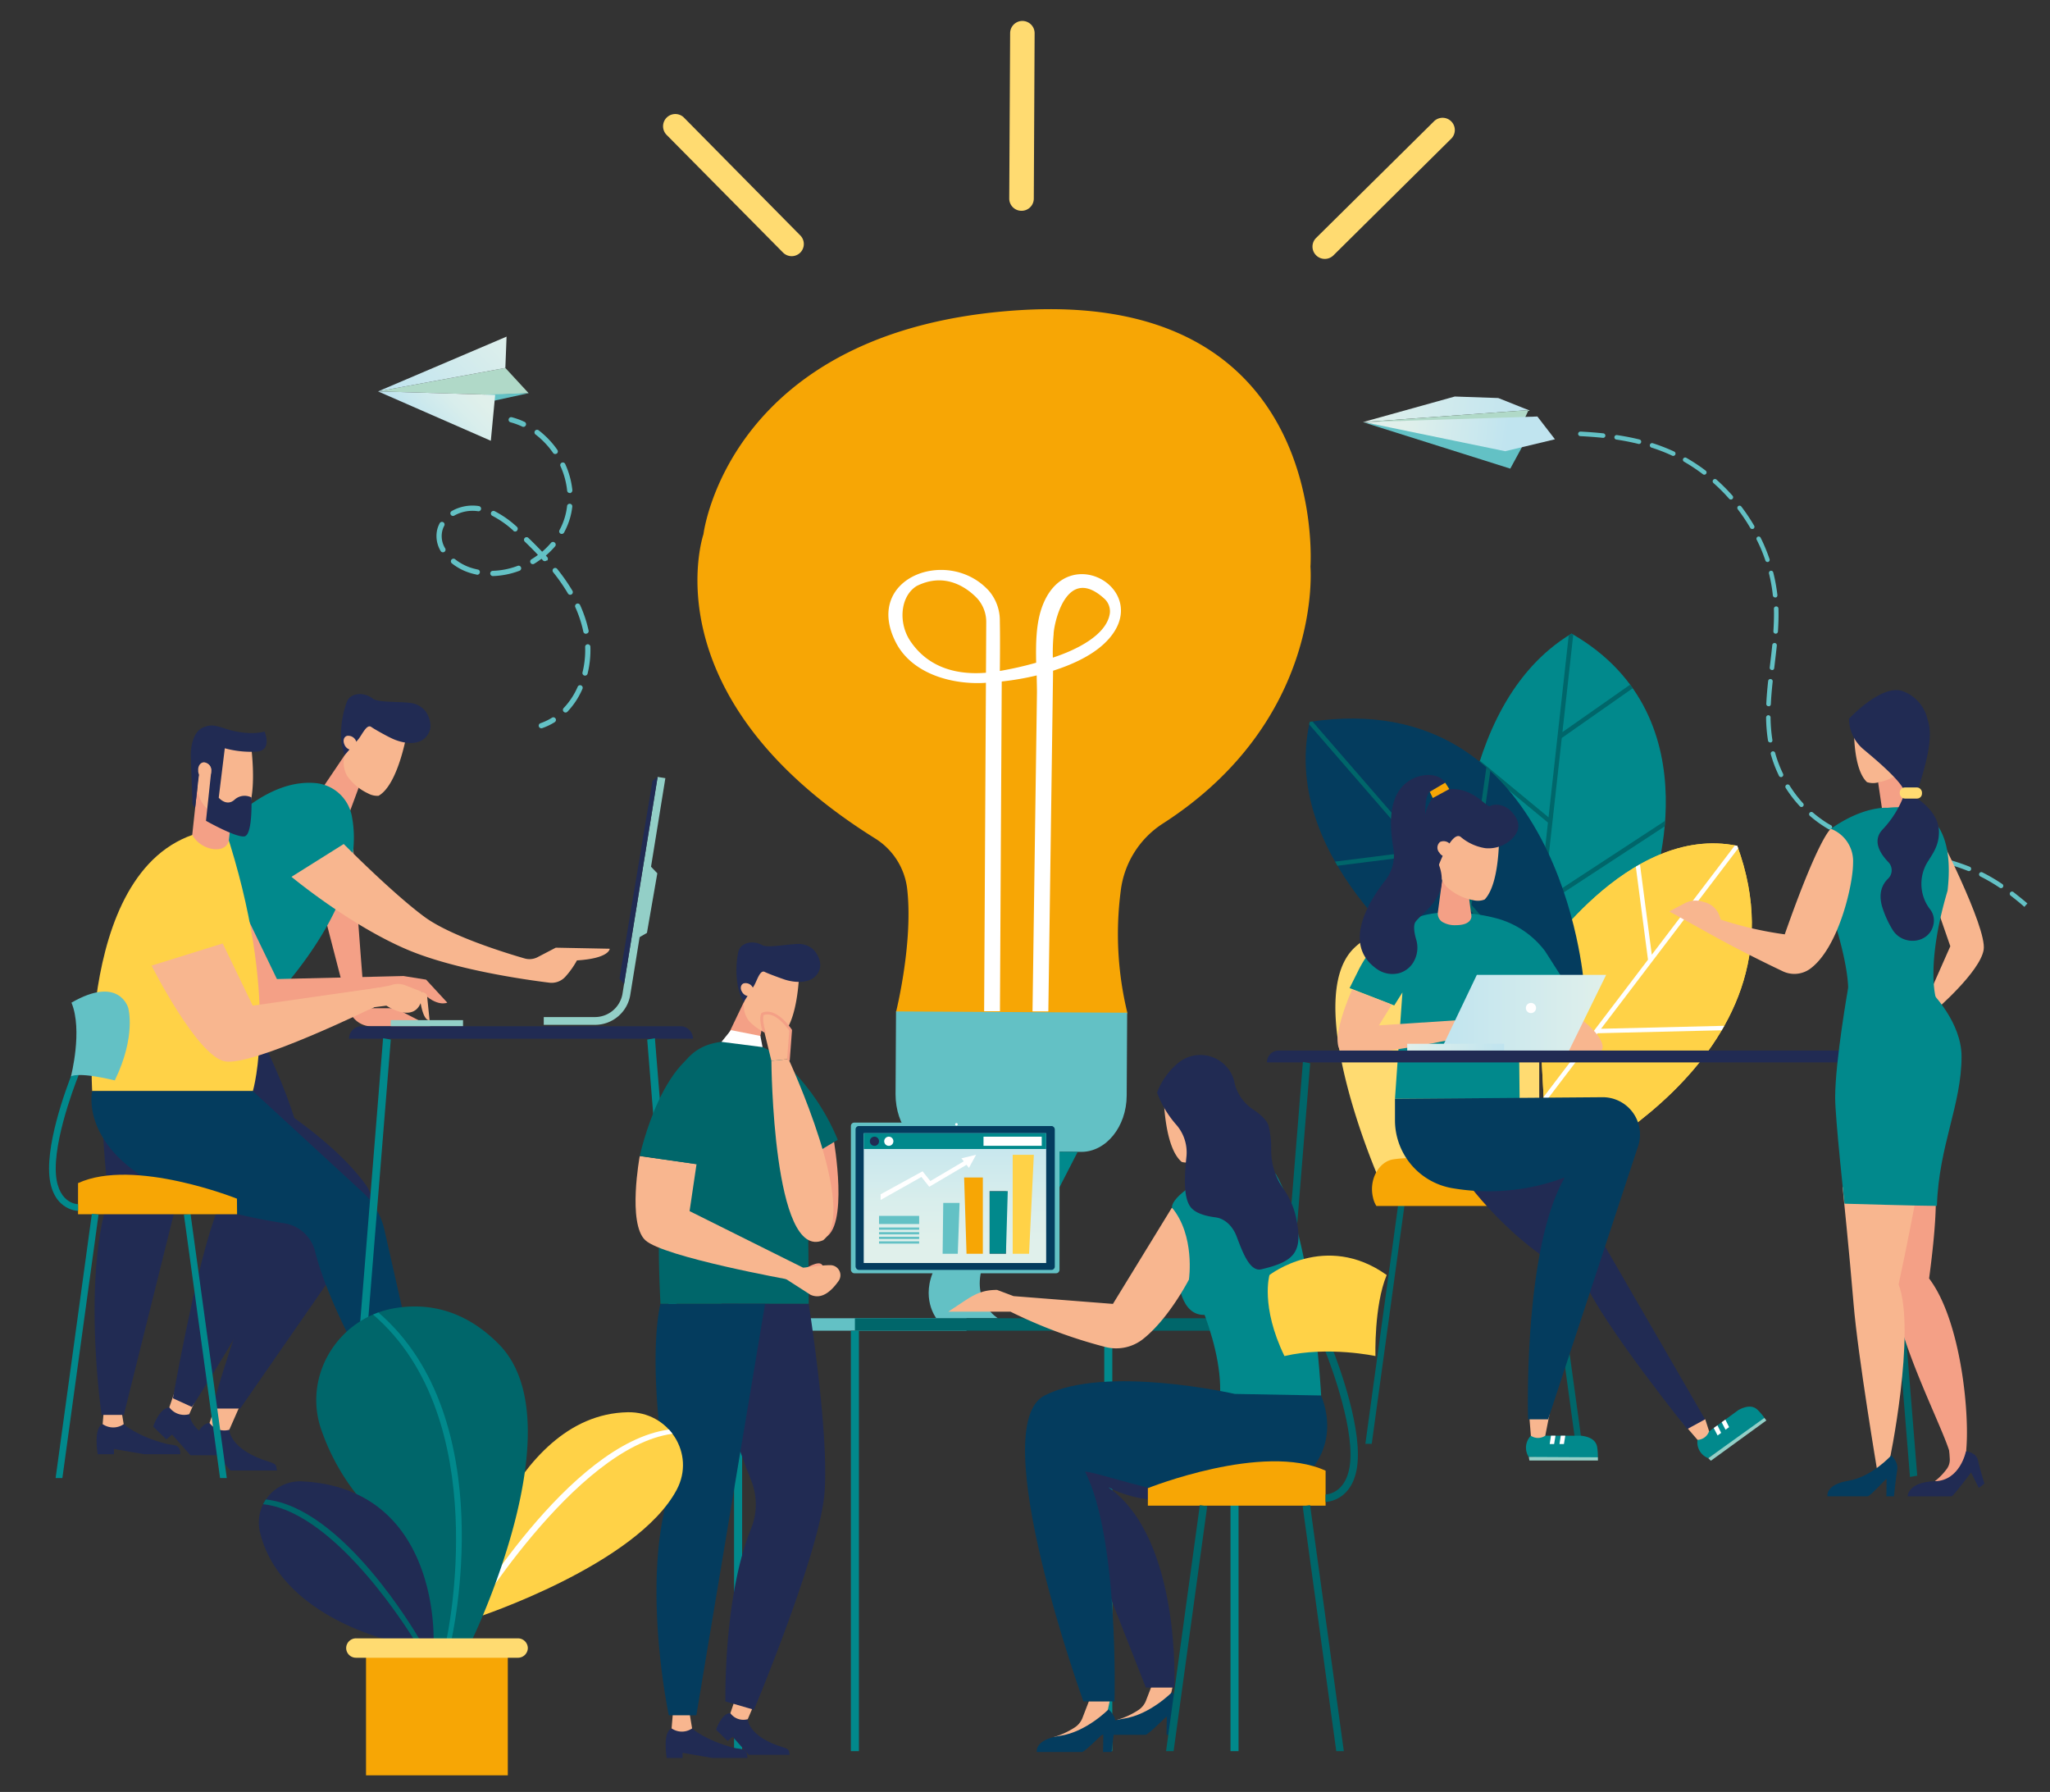 <svg id="Ñëîé_1" data-name="Ñëîé 1" xmlns="http://www.w3.org/2000/svg" xmlns:xlink="http://www.w3.org/1999/xlink" viewBox="0 0 527.47 461"><rect x="0" y="0" width="527.47" height="461" fill="#333333" stroke="none"/><defs><clipPath id="clip-path"><path d="M375.52,233.24S373.23,181.7,404.36,163c37.88,21.72,20.08,67.64,20.08,67.64l-31.21,32.58Z" style="fill:#01898c"/></clipPath><clipPath id="clip-path-2"><path d="M395.34,248S418.69,211.77,447,217.6c20.36,55.43-48.72,85.24-48.72,85.24Z" style="fill:#ffd247"/></clipPath><clipPath id="clip-path-3"><path d="M371.36,252.07S328.78,222.69,337,185.7c64.49-9.69,70.5,67,70.5,67Z" style="fill:#043c5e"/></clipPath><linearGradient id="Áåçûìÿííûé_ãðàäèåíò_10" x1="441.63" y1="260.84" x2="484.48" y2="260.84" gradientTransform="matrix(-1, 0, 0, 1, 854.89, 0)" gradientUnits="userSpaceOnUse"><stop offset="0" stop-color="#e0f0eb"/><stop offset="1" stop-color="#c0e4ef"/></linearGradient><linearGradient id="Áåçûìÿííûé_ãðàäèåíò_10-2" x1="362.08" y1="269.7" x2="387.01" y2="269.7" gradientTransform="matrix(1, 0, 0, 1, 0, 0)" xlink:href="#Áåçûìÿííûé_ãðàäèåíò_10"/><linearGradient id="Áåçûìÿííûé_ãðàäèåíò_10-3" x1="424.2" y1="98.3" x2="466.05" y2="98.3" gradientTransform="matrix(0.99, 0.13, -0.13, 0.99, -55.83, -51.02)" xlink:href="#Áåçûìÿííûé_ãðàäèåíò_10"/><linearGradient id="Áåçûìÿííûé_ãðàäèåíò_2" x1="424.47" y1="101.23" x2="473.78" y2="101.23" gradientTransform="matrix(0.99, 0.13, -0.13, 0.99, -55.83, -51.02)" gradientUnits="userSpaceOnUse"><stop offset="0.22" stop-color="#e0f0eb"/><stop offset="0.76" stop-color="#c0e4ef"/></linearGradient><linearGradient id="Áåçûìÿííûé_ãðàäèåíò_10-4" x1="-195.9" y1="571.88" x2="-162.04" y2="571.88" gradientTransform="matrix(-0.73, 0.68, 0.68, 0.73, -403.85, -202.84)" xlink:href="#Áåçûìÿííûé_ãðàäèåíò_10"/><linearGradient id="Áåçûìÿííûé_ãðàäèåíò_14" x1="-183.57" y1="577.49" x2="-162.04" y2="577.49" gradientTransform="matrix(-0.73, 0.68, 0.68, 0.73, -403.85, -202.84)" gradientUnits="userSpaceOnUse"><stop offset="0.24" stop-color="#e0f0eb"/><stop offset="0.5" stop-color="#d9eeec"/><stop offset="0.88" stop-color="#c7e7ee"/><stop offset="1" stop-color="#c0e4ef"/></linearGradient><linearGradient id="Áåçûìÿííûé_ãðàäèåíò_3" x1="525.36" y1="289.85" x2="525.36" y2="328.84" gradientTransform="matrix(1, 0, 0, -1, -279.65, 616.46)" gradientUnits="userSpaceOnUse"><stop offset="0" stop-color="#c0e4ef"/><stop offset="0.12" stop-color="#c7e7ee"/><stop offset="0.5" stop-color="#d9eeec"/><stop offset="0.76" stop-color="#e0f0eb"/></linearGradient></defs><path d="M375.52,233.24S373.23,181.7,404.36,163c37.88,21.72,20.08,67.64,20.08,67.64l-31.21,32.58Z" style="fill:#01898c"/><g style="clip-path:url(#clip-path)"><polygon points="429.02 210.78 397.21 231.59 401.85 189.85 420.08 177.07 419.43 176.14 402.02 188.34 404.89 162.49 403.7 162.9 398.44 210.26 380.29 195.26 380.25 196.71 398.29 211.61 392.44 264.3 393.56 264.43 397.05 233.06 428.7 212.35 429.02 210.78" style="fill:#00666a"/></g><path d="M395.34,248S418.69,211.77,447,217.6c20.36,55.43-48.72,85.24-48.72,85.24Z" style="fill:#ffd247"/><path d="M395.34,248S418.69,211.77,447,217.6c20.36,55.43-48.72,85.24-48.72,85.24Z" style="fill:#ffd247"/><g style="clip-path:url(#clip-path-2)"><polygon points="444.37 263.88 411.95 264.66 447.47 217.94 446.57 217.25 425.01 245.61 421.89 221.74 420.87 222.72 424.03 246.89 394.78 285.35 395.69 286.04 411.07 265.81 443.36 265.04 444.37 263.88" style="fill:#fff"/></g><path d="M371.36,252.07S328.78,222.69,337,185.7c64.49-9.69,70.5,67,70.5,67Z" style="fill:#043c5e"/><g style="clip-path:url(#clip-path-3)"><polygon points="384.06 194.1 383 193.47 377.64 231.65 337.45 185.32 336.6 186.07 365.1 218.93 342.76 221.75 343.89 222.75 366 219.96 366 219.96 389.13 246.64 390.54 246.53 378.62 232.79 384.06 194.1" style="fill:#00666a"/></g><polygon points="405.41 371.44 396.64 307.51 398.25 307.29 407.05 371.44 405.41 371.44" style="fill:#00666a"/><polygon points="352.95 371.44 361.73 307.51 360.12 307.29 351.31 371.44 352.95 371.44" style="fill:#00666a"/><path d="M354.59,302.74s-19.92-45.68-6.13-58.89c8.19-7.85,23.43-6.71,34.46-4.49a16.32,16.32,0,0,1,13.13,16v46.82Z" style="fill:#ffdb71"/><path d="M397.56,244.7a23.17,23.17,0,0,0-12-8.31,45.46,45.46,0,0,0-12.65-1.65l-1.24,0c-9.85.3-17.88,6.22-22.23,15.07l-2.19,4.38,11.49,4.47,2.11-3.35-1.92,27.36H391l-.33-31.49,11.15.19Z" style="fill:#01898c"/><path d="M378,231.09l.6,4.56s.26,2.36-4,2.36a6.26,6.26,0,0,1-3.53-.86,2.56,2.56,0,0,1-1.1-2.48l1.31-9.8Z" style="fill:#f4a086"/><path d="M347.91,254.54s-5.51,12.21-3.15,15.55,33.82-3.74,33.82-3.74v-4.13l-23.78,1.57,3.31-5.35Z" style="fill:#f8b68f"/><path d="M404.7,260.65s7.67,5,7.67,8.75-14,.91-14,.91Z" style="fill:#f8b68f"/><polygon points="379.99 250.8 413.26 250.8 403.42 270.88 370.4 270.88 379.99 250.8" style="fill:url(#Áåçûìÿííûé_ãðàäèåíò_10)"/><path d="M379,231.56a4.87,4.87,0,0,0,3-.15c4.53-4.72,3.68-20.17,3.68-20.17l-12.83-.34-2.42,9.73a8.41,8.41,0,0,0,1.69,7.41h0A13.49,13.49,0,0,0,379,231.56Z" style="fill:#f8b68f"/><path d="M389,208.88c-1.67-1.88-4.32-2.25-5.57-1.52-.93.54-4.15-4.77-10.53-4.37-4.38.27-10.24,7.07-3.05,20.55.48-1.51,3.74-9.8,5.95-8.27a12.88,12.88,0,0,0,6.36,2.93,8.67,8.67,0,0,0,7.43-3C390.85,213.55,391.44,211.65,389,208.88Z" style="fill:#212b53"/><path d="M370.53,216.6a2.22,2.22,0,0,1,2.81.87,1.91,1.91,0,0,1-.17,2.76,2.21,2.21,0,0,1-2.81-.87A1.91,1.91,0,0,1,370.53,216.6Z" style="fill:#f8b68f"/><path d="M371.85,201.36s-1.45-2.82-6.42-1.74c-9,2.44-7.84,13.17-6.91,18.66a10.49,10.49,0,0,1-2.09,8.21c-4.43,5.64-11,16.51-2.26,22.72a6.92,6.92,0,0,0,5.73,1.17,6.25,6.25,0,0,0,3.86-3,7.28,7.28,0,0,0,.63-5.67c-.42-1.44-.81-3.42-.25-4.43,1-1.71,6.44-5,6.8-10.21s-2.92-7.15-3.72-12.6c-1.41-9.58.67-10.79.67-10.79Z" style="fill:#212b53"/><polygon points="368.66 205.3 372.91 202.99 371.85 201.36 367.89 203.69 368.66 205.3" style="fill:#f7a605"/><path d="M354.15,310.25H398c0-2.93-1.59-5.48-3.86-6.17-8-2.43-24.16-7.49-35.56-5.84-3.79.54-6.41,5.22-5.31,9.8A6.63,6.63,0,0,0,354.15,310.25Z" style="fill:#f7a605"/><path d="M436.78,370.42l10.55-7.69c1.54-.82,3.49-1.43,4.94,0a16.27,16.27,0,0,1,1.71,2c0,.86-14.44,10.36-14.44,10.36l-.11,0A4.37,4.37,0,0,1,436.78,370.42Z" style="fill:#01898c"/><polygon points="453.98 364.77 439.54 375.13 440.21 375.79 454.49 365.42 453.98 364.77" style="fill:#93cfc7"/><polygon points="440.94 367.36 441.9 366.68 442.86 368.62 441.94 369.29 440.94 367.36" style="fill:#fff"/><polygon points="442.98 365.88 443.94 365.2 444.9 367.14 443.98 367.81 442.98 365.88" style="fill:#fff"/><path d="M432.55,365.51l4.23,4.91h0a3.28,3.28,0,0,0,2.89-2l.09-.21-1-3.1Z" style="fill:#f8b68f"/><path d="M376.25,302.5s12.56,18.38,31.24,26.78c4.88,11.41,26.64,38.36,26.64,38.36l4.59-2.5-39.5-68.28Z" style="fill:#212b53"/><path d="M393.9,369.36l13.05,0c1.74.24,3.67.9,4,2.91a15.14,15.14,0,0,1,.19,2.65c-.46.73-17.77-.09-17.77-.09l-.08-.09A4.39,4.39,0,0,1,393.9,369.36Z" style="fill:#01898c"/><polygon points="411.14 374.9 393.37 374.81 393.52 375.73 411.16 375.73 411.14 374.9" style="fill:#93cfc7"/><polygon points="399.07 369.34 400.24 369.35 399.88 371.49 398.74 371.49 399.07 369.34" style="fill:#fff"/><polygon points="401.59 369.34 402.76 369.35 402.4 371.49 401.26 371.49 401.59 369.34" style="fill:#fff"/><path d="M393.37,362.91l.53,6.45h0a3.28,3.28,0,0,0,3.5.11l.2-.11,1.14-5.8Z" style="fill:#f8b68f"/><path d="M358.93,282.69v5.46a17.74,17.74,0,0,0,14.58,17.49,55.46,55.46,0,0,0,29.12-2.74c-10.8,18.63-9.45,62.24-9.45,62.24h5.15l23-69.82a9.59,9.59,0,0,0-9-13.05Z" style="fill:#043c5e"/><rect x="362.08" y="268.52" width="24.93" height="2.36" style="fill:url(#Áåçûìÿííûé_ãðàäèåíò_10-2)"/><path d="M395.23,259.33a1.31,1.31,0,1,1-1.31-1.32A1.31,1.31,0,0,1,395.23,259.33Z" style="fill:#fff"/><path d="M326,273.31H493a3,3,0,0,0-3.05-3.05H329a3,3,0,0,0-3,3.05Z" style="fill:#212b53"/><polygon points="491.44 379.96 493.31 379.63 484.72 273.2 482.85 273.53 491.44 379.96" style="fill:#00666a"/><polygon points="328.52 379.96 326.65 379.63 335.24 273.2 337.11 273.53 328.52 379.96" style="fill:#00666a"/><path d="M103.09,260.09a6.46,6.46,0,0,0-3-.72h-6.2s-2.74-33.19-3.43-49.49c-4.08.15-5.32,15-7.53,11.74-.26-.39-2.53,1.23-2.79.84L89.59,259a6.23,6.23,0,0,0,6.12,5.06h15.08Z" style="fill:#f4a086"/><polygon points="92.77 201.33 89.64 209.79 80.84 205.9 88.69 194.26 92.77 201.33" style="fill:#f4a086"/><path d="M94.7,204.11a4.85,4.85,0,0,0,2.7.61c5-2.79,7.22-15.74,7.22-15.74L101,184.76l-7.67.78L89.22,193a6.88,6.88,0,0,0,.06,6.53h0A13.4,13.4,0,0,0,94.7,204.11Z" style="fill:#f8b68f"/><path d="M92.1,190.31c1-1.12,2.22-4.15,3.42-3.3.87.62,4,2.35,5.15,2.88,2.6,1.28,7.75,2.54,9.69-1.42,1-2-.11-4.64-1.08-5.74a5.85,5.85,0,0,0-3.74-1.9c-3.36-.41-8.25-.06-9.62-1.11-2.3-1.76-5.58-1.52-6.61.67a24.24,24.24,0,0,0-1.55,9.19,13.68,13.68,0,0,0,.93,4.68h0Z" style="fill:#212b53"/><path d="M89.32,189.3a2.18,2.18,0,0,1,2.32,1.4c.45,1,.14,2-.7,2.24a2.2,2.2,0,0,1-2.32-1.41C88.17,190.52,88.48,189.52,89.32,189.3Z" style="fill:#f8b68f"/><path d="M48.73,363.81s0,5.23,10.52,8.37c2.16.64,1.46,1.28,1.86,2.19H49l-4.73-5.32-1.47,1.26L39.41,367s1.59-4.85,4.19-4.9Z" style="fill:#212b53"/><path d="M50.69,359.28l-2,4.53h0a4.73,4.73,0,0,1-4.91-1.49l-.22-.26,1.59-4.65Z" style="fill:#f8b68f"/><path d="M81.53,201.49c-23.42-2.58-44.91,41.22-44.91,41.22l28.3,19.86s30.55-28,25.59-52.69A10.48,10.48,0,0,0,81.53,201.49Z" style="fill:#01898c"/><path d="M31.83,366.38s3.37,3.12,11.05,5.08c1.69.43,3.51-.14,3.51,2.65H37.07l-7.75-1.35v1.35H25.13s-1.17-6.85,1.28-7.73Z" style="fill:#212b53"/><path d="M31,361.46l.83,4.92h0a4.74,4.74,0,0,1-5.13.17l-.29-.17.42-4.92Z" style="fill:#f8b68f"/><path d="M64.92,262.57s15.51,28.17,13.47,43.07-29,56.32-29,56.32l-4.9-2.24S50,328.36,55,313.89c1.19-3.41,1.89-7,.31-10.23-7.05-14.51-15.9-38.43-15.9-38.43l14.3-10.52Z" style="fill:#212b53"/><path d="M88.44,217.13s12.67,12.79,20.83,18.78c6.66,4.88,20.76,9.23,25.72,10.66a4.54,4.54,0,0,0,3.37-.35L143,243.8l13.88.27s0,2.48-8.43,3a22,22,0,0,1-3,4.22,4.77,4.77,0,0,1-4.13,1.51c-6.25-.77-24.3-3.34-36.41-8.45C90.06,238.08,75,225.57,75,225.57Z" style="fill:#f8b68f"/><path d="M58.25,257.9,31.86,364H26.14s-4.44-30.49.62-51.62a29.56,29.56,0,0,0,.6-9.61c-2.84-30.81-1-49.66,9.26-60.06Z" style="fill:#212b53"/><polygon points="350.65 108.6 374.32 102.01 385.51 102.4 393.3 105.5 350.65 108.6" style="fill:url(#Áåçûìÿííûé_ãðàäèåíò_10-3)"/><polyline points="350.65 108.6 392.23 107.81 393.3 105.5" style="fill:#b0d9c8"/><polygon points="391.76 114.8 391.69 114.87 388.6 120.56 350.75 108.62 391.76 114.8" style="fill:#63c1c5"/><polygon points="400.09 113.01 395.57 107.15 350.93 108.59 387.29 116.08 400.09 113.01" style="fill:url(#Áåçûìÿííûé_ãðàäèåíò_2)"/><path d="M469.83,211.55a31.64,31.64,0,0,1-3.38-2.53.58.58,0,0,0-.82.06.58.58,0,0,0,.06.82,30.57,30.57,0,0,0,3.51,2.63c.44.29.89.56,1.34.82a.59.59,0,0,0,.53,0,.57.57,0,0,0,.27-.24.59.59,0,0,0-.21-.8C470.69,212.09,470.26,211.82,469.83,211.55Z" style="fill:#63c1c5"/><path d="M412.54,111.48c-1.83-.19-3.75-.34-5.86-.45a.6.6,0,0,0-.62.56.58.58,0,0,0,.56.61c2.09.11,4,.25,5.8.44a.57.57,0,0,0,.64-.52A.58.58,0,0,0,412.54,111.48Z" style="fill:#63c1c5"/><path d="M421.94,114.17a.59.59,0,0,0-.1-1.11c-1.82-.45-3.77-.83-5.79-1.13a.58.58,0,1,0-.17,1.15c2,.3,3.9.68,5.69,1.12A.59.59,0,0,0,421.94,114.17Z" style="fill:#63c1c5"/><path d="M460.47,202.08a.58.58,0,1,0-1,.63,32.45,32.45,0,0,0,3.63,4.71.57.57,0,0,0,.66.14.42.42,0,0,0,.16-.11.57.57,0,0,0,0-.82A32.35,32.35,0,0,1,460.47,202.08Z" style="fill:#63c1c5"/><path d="M458.52,199.86a.6.6,0,0,0,.27-.79c-.23-.47-.44-.94-.65-1.42a31.2,31.2,0,0,1-1.38-3.94.58.58,0,0,0-.71-.41.6.6,0,0,0-.42.72,32,32,0,0,0,1.43,4.09c.22.5.44,1,.68,1.48a.59.59,0,0,0,.76.28Z" style="fill:#63c1c5"/><path d="M455.56,191l.14,0a.57.57,0,0,0,.34-.63,40.9,40.9,0,0,1-.47-5.74A.57.57,0,0,0,455,184a.59.59,0,0,0-.58.59,40.36,40.36,0,0,0,.49,5.91A.58.58,0,0,0,455.56,191Z" style="fill:#63c1c5"/><path d="M452,138.85q.5,1,1,2.1c.45,1.06.87,2.15,1.24,3.24a.59.59,0,0,0,.74.37l0,0a.59.59,0,0,0,.33-.73c-.38-1.11-.81-2.23-1.28-3.32-.31-.73-.64-1.44-1-2.15a.57.57,0,0,0-.79-.27A.57.57,0,0,0,452,138.85Z" style="fill:#63c1c5"/><path d="M455.16,147.51a41.2,41.2,0,0,1,1,5.67.6.6,0,0,0,.65.52l.17,0a.6.6,0,0,0,.35-.61,43.85,43.85,0,0,0-1.07-5.83.59.59,0,0,0-.71-.42A.59.59,0,0,0,455.16,147.51Z" style="fill:#63c1c5"/><path d="M447.12,131a46.73,46.73,0,0,1,3.22,4.8.57.57,0,0,0,.73.24l.07,0a.59.59,0,0,0,.21-.8,47.44,47.44,0,0,0-3.3-4.92.58.58,0,0,0-.82-.11A.6.6,0,0,0,447.12,131Z" style="fill:#63c1c5"/><path d="M438.16,122a.6.6,0,0,0,.59.07.58.58,0,0,0,.12-1,45.39,45.39,0,0,0-4.94-3.27.58.58,0,1,0-.58,1A45.53,45.53,0,0,1,438.16,122Z" style="fill:#63c1c5"/><path d="M455.86,172.36a.59.59,0,0,0,.3,0,.58.58,0,0,0,.35-.47l.09-.74c.2-1.69.41-3.39.58-5.09a.58.58,0,0,0-.52-.64.59.59,0,0,0-.65.52c-.17,1.7-.37,3.38-.57,5.07l-.09.74A.58.58,0,0,0,455.86,172.36Z" style="fill:#63c1c5"/><path d="M444.92,128.32a.61.61,0,0,0,.67.15l.16-.1a.6.6,0,0,0,.05-.83,50.09,50.09,0,0,0-4.18-4.19.59.59,0,0,0-.78.88A46.32,46.32,0,0,1,444.92,128.32Z" style="fill:#63c1c5"/><path d="M517.34,230.41c1.15.88,2.32,1.83,3.55,2.9l.22-.28c.18-.21.37-.41.55-.61-1.25-1.08-2.44-2-3.61-2.94a.59.59,0,0,0-.82.11A.6.6,0,0,0,517.34,230.41Z" style="fill:#63c1c5"/><path d="M455.59,174.69a.57.57,0,0,0-.64.51c-.25,2.29-.4,4.15-.48,5.87a.57.57,0,0,0,.56.61.51.51,0,0,0,.25,0,.59.59,0,0,0,.36-.51c.08-1.7.23-3.54.47-5.8A.58.58,0,0,0,455.59,174.69Z" style="fill:#63c1c5"/><path d="M510.06,224.42a.59.59,0,0,0-.78.26.59.59,0,0,0,.26.79,45.62,45.62,0,0,1,5,2.92.59.59,0,0,0,.56.05.51.51,0,0,0,.25-.21.58.58,0,0,0-.16-.81A47.11,47.11,0,0,0,510.06,224.42Z" style="fill:#63c1c5"/><path d="M474.2,213.91a.6.6,0,0,0-.78.29.59.59,0,0,0,.3.78,48.17,48.17,0,0,0,5.53,2.09.64.64,0,0,0,.41,0,.57.57,0,0,0,.32-.36.59.59,0,0,0-.38-.74A46.61,46.61,0,0,1,474.2,213.91Z" style="fill:#63c1c5"/><path d="M457,156a.6.6,0,0,0-.57.61c.06,1.78,0,3.67-.13,5.79a.59.59,0,0,0,.55.62.52.52,0,0,0,.27-.05.57.57,0,0,0,.35-.49c.14-2.16.19-4.09.13-5.91A.58.58,0,0,0,457,156Z" style="fill:#63c1c5"/><path d="M501.21,221.09a.59.59,0,0,0-.72.41.58.58,0,0,0,.4.72,53.37,53.37,0,0,1,5.49,1.84.58.58,0,0,0,.45,0,.57.57,0,0,0,.31-.32.58.58,0,0,0-.32-.76A55.73,55.73,0,0,0,501.21,221.09Z" style="fill:#63c1c5"/><path d="M427.21,114.69c-.64-.24-1.3-.46-1.95-.67a.58.58,0,0,0-.73.38.59.59,0,0,0,.38.74c.63.2,1.27.42,1.9.65,1.17.43,2.34.91,3.47,1.45a.62.62,0,0,0,.48,0,.65.65,0,0,0,.3-.29.59.59,0,0,0-.28-.78C429.61,115.63,428.41,115.13,427.21,114.69Z" style="fill:#63c1c5"/><path d="M483,216.91a.58.58,0,1,0-.3,1.13c2.05.53,4.14,1,5.73,1.33a.6.6,0,0,0,.35,0,.57.57,0,0,0,.34-.41.59.59,0,0,0-.45-.7C487.05,217.89,485,217.43,483,216.91Z" style="fill:#63c1c5"/><path d="M492.06,218.94a.59.59,0,0,0-.24,1.15c1.74.36,3.75.79,5.7,1.25a.58.58,0,0,0,.7-.43.59.59,0,0,0-.43-.71C495.83,219.74,493.8,219.31,492.06,218.94Z" style="fill:#63c1c5"/><polygon points="130.03 94.66 136.02 101.15 127.41 101.59 97.27 100.69 130.03 94.66" style="fill:#b0d9c8"/><polygon points="136.02 101.15 122.03 104.18 124.92 101.51 136.02 101.15" style="fill:#63c1c5"/><polygon points="130.03 94.66 130.34 86.6 97.27 100.69 130.03 94.66" style="fill:url(#Áåçûìÿííûé_ãðàäèåíò_10-4)"/><polygon points="97.27 100.69 127.41 101.59 126.29 113.39 97.27 100.69" style="fill:url(#Áåçûìÿííûé_ãðàäèåíò_14)"/><path d="M135.14,109.63a.8.8,0,0,0,.15-.21.66.66,0,0,0-.32-.89,18.86,18.86,0,0,0-3.27-1.19.67.67,0,0,0-.34,1.3,18.15,18.15,0,0,1,3,1.1A.67.67,0,0,0,135.14,109.63Z" style="fill:#63c1c5"/><path d="M145.06,183.12a.68.68,0,0,1,0-1,18.55,18.55,0,0,0,3.58-5.45.68.68,0,0,1,.89-.34.66.66,0,0,1,.34.88A20,20,0,0,1,146,183.1l0,0A.67.67,0,0,1,145.06,183.12Zm5.31-9.33a.67.67,0,0,1-.49-.81,23.7,23.7,0,0,0,.68-6.55.67.67,0,0,1,.65-.69.68.68,0,0,1,.7.65,25.54,25.54,0,0,1-.72,6.91.7.7,0,0,1-.2.33A.66.66,0,0,1,150.37,173.79Zm.52-10.76a.68.68,0,0,1-.8-.52l-.06-.3a31.17,31.17,0,0,0-2-6,.67.67,0,0,1,1.23-.55,32.69,32.69,0,0,1,2.12,6.25l.07.31a.68.68,0,0,1-.2.63A.76.76,0,0,1,150.89,163Zm-3.83-10.11a.67.67,0,0,1-.92-.23,48.91,48.91,0,0,0-3.82-5.5.68.68,0,0,1,.11-.94.67.67,0,0,1,.94.11A50.26,50.26,0,0,1,147.3,152a.68.68,0,0,1-.13.84Zm-6.4-8.75a.68.68,0,0,1-.95,0l-.38-.42a22.47,22.47,0,0,1-1.89,1.29.67.67,0,0,1-.92-.23.66.66,0,0,1,.22-.92,19.53,19.53,0,0,0,1.67-1.13c-1-1.1-2.15-2.22-3.39-3.43a.66.66,0,0,1,0-.94.67.67,0,0,1,.95,0c1.29,1.24,2.45,2.41,3.52,3.55a21,21,0,0,0,2.26-2.26.67.67,0,0,1,1-.08.68.68,0,0,1,.08.95,23.25,23.25,0,0,1-2.38,2.38l.33.36a.66.66,0,0,1,0,.94Zm3.57-6.88a.67.67,0,0,1-.27-.91,17.07,17.07,0,0,0,1.49-3.74,16.8,16.8,0,0,0,.46-2.45.67.67,0,0,1,.75-.59.67.67,0,0,1,.59.74,18,18,0,0,1-.5,2.65,18.54,18.54,0,0,1-1.61,4,.7.7,0,0,1-.13.17A.68.68,0,0,1,144.23,137.29Zm-10.56,9.54a21.3,21.3,0,0,1-6.84,1.37.68.68,0,0,1-.69-.66.67.67,0,0,1,.65-.69,19.76,19.76,0,0,0,6.41-1.28.67.67,0,0,1,.69,1.12A.69.69,0,0,1,133.67,146.83Zm13-20a.67.67,0,0,1-.74-.6,20.45,20.45,0,0,0-1.72-6.31.67.67,0,0,1,.34-.89.67.67,0,0,1,.88.34,21.64,21.64,0,0,1,1.84,6.72.67.67,0,0,1-.22.56A.65.65,0,0,1,146.67,126.87Zm-24,21a16.79,16.79,0,0,1-1.76-.45,14.18,14.18,0,0,1-4.64-2.45.67.67,0,0,1,.83-1.06,13.18,13.18,0,0,0,4.2,2.23c.53.16,1.08.3,1.64.42a.66.66,0,0,1,.52.79.72.72,0,0,1-.2.36A.66.66,0,0,1,122.63,147.84Zm9.43-11.31a25.3,25.3,0,0,0-5.38-3.8.67.67,0,1,1,.59-1.2,26.12,26.12,0,0,1,5.68,4,.67.67,0,0,1,.06.95s0,0,0,.05A.67.67,0,0,1,132.06,136.53Zm11.14-19.84a.66.66,0,0,1-.93-.16,20.27,20.27,0,0,0-1.88-2.34,20.73,20.73,0,0,0-2.64-2.41.67.67,0,1,1,.81-1.07,22,22,0,0,1,2.82,2.57,21.61,21.61,0,0,1,2,2.48.68.68,0,0,1-.09.88ZM114.3,142a.68.68,0,0,1-.92-.25,7.48,7.48,0,0,1-.93-5.31,7.08,7.08,0,0,1,.68-1.83.67.67,0,1,1,1.18.64,5.53,5.53,0,0,0-.54,1.47,6,6,0,0,0,.78,4.36.67.67,0,0,1-.13.83ZM123,131.52a9.54,9.54,0,0,0-6.11,1.12.67.67,0,0,1-.92-.25.66.66,0,0,1,.25-.91,10.81,10.81,0,0,1,7-1.29.68.68,0,0,1,.56.77.71.71,0,0,1-.21.39A.7.7,0,0,1,123,131.52Z" style="fill:#63c1c5"/><path d="M142.78,185.74a.67.67,0,0,0-.81-1.07,14.53,14.53,0,0,1-2.9,1.38.67.67,0,0,0-.42.85.68.68,0,0,0,.86.42,16,16,0,0,0,3.16-1.5Z" style="fill:#63c1c5"/><path d="M290.1,260.67l-59.55-.32s4.53-18.11,2.83-32a17.73,17.73,0,0,0-8.32-12.72C166.7,179.12,181,137.44,181,137.44s6.35-52.93,81.37-57.65c80-5,74.81,66,74.81,66S340.63,185.36,299,212a24,24,0,0,0-10.64,17.25A85.68,85.68,0,0,0,290.1,260.67Z" style="fill:#f7a605"/><path d="M230.55,260.2l-.12,21.34c0,8,5.14,14.56,11.53,14.59l36.26.2c6.38,0,11.64-6.48,11.68-14.47l.12-21.33Z" style="fill:#63c1c5"/><polygon points="245.71 296.15 249.75 305.92 272.3 306.04 277.29 296.32 245.71 296.15" style="fill:#01898c"/><path d="M251.24,175.73c.77,0,1.61,0,2.44-.08l-.46,84.5,4.07,0,.46-84.83a71.25,71.25,0,0,0,9-1.56c0,1.59.08,3.15.06,4.61l-.39,27.95-.75,53.87,4.07,0q.62-43.81,1.22-87.64c5.15-1.64,9.93-3.93,13.18-7C298,152.45,274.34,138,268,156.49c-1.42,4.15-1.5,9.15-1.39,14a89.45,89.45,0,0,1-9.35,2.12s.11-7.81,0-12.81a11.74,11.74,0,0,0-2.78-7.77c-10.47-11.61-32.78-3.36-23.82,13.54C234.59,172.84,243.51,175.67,251.24,175.73ZM271.1,163.2c-.05-2,3-18.3,13-9.23a4.4,4.4,0,0,1,1.47,3.78c-.79,5.72-8.92,9.56-14.67,11.43A49.52,49.52,0,0,1,271.1,163.2Zm-35.23-12.45c6.77-3.38,12.21-.16,15.27,2.88a9,9,0,0,1,2.62,6.44l-.07,13c-7.58.62-14.9-1.34-19.48-8.18C231.1,160.24,231.61,153.38,235.87,150.75Z" style="fill:#fff"/><path d="M338.63,65.67a3.14,3.14,0,0,1,0-4.45l30.23-29.9a3.15,3.15,0,1,1,4.43,4.47L343.09,65.7A3.16,3.16,0,0,1,338.63,65.67Z" style="fill:#ffdb71"/><path d="M205.9,65a3.14,3.14,0,0,0,0-4.45L176,30.27a3.15,3.15,0,1,0-4.48,4.43l29.91,30.23A3.14,3.14,0,0,0,205.9,65Z" style="fill:#ffdb71"/><path d="M262.81,54.23a3.15,3.15,0,0,1-3.13-3.17l.23-42.52a3.15,3.15,0,0,1,6.3,0L266,51.1A3.15,3.15,0,0,1,262.81,54.23Z" style="fill:#ffdb71"/><path d="M45.22,241.55s11.72,23.3,18.88,24.64,39.71-10.45,39.71-10.45v-4.65l-32.56.78-7.72-16Z" style="fill:#f4a086"/><path d="M57.91,213.17c-38.57,2-34.19,67.53-34.19,67.53H65.06S72.27,256.74,57.91,213.17Z" style="fill:#ffd247"/><path d="M59,367.82s0,5.19,10.46,8.31c2.14.64,1.44,1.27,1.84,2.17h-12L54.63,373l-1.46,1.25-3.39-3.33s1.58-4.82,4.17-4.86Z" style="fill:#212b53"/><path d="M61.8,361.46,59,367.82h0a4.74,4.74,0,0,1-4.88-1.48l-.21-.26,1.57-4.62Z" style="fill:#f8b68f"/><path d="M50.77,202.65,49.46,214.8a7.46,7.46,0,0,0,5.43,3.64c3.71.4,4-2.28,4-2.28l.85-7.91-5.33-2Z" style="fill:#f4a086"/><path d="M60,210.65a4.64,4.64,0,0,0,2.83-.42c3.86-4.89,1.63-19.44,1.63-19.44l-12.18.85-1.4,9.44a8,8,0,0,0,2.28,6.86h0A12.85,12.85,0,0,0,60,210.65Z" style="fill:#f8b68f"/><path d="M57.84,192.5a25.58,25.58,0,0,0,8.14.87c4.25-.29,2.08-5.17,2.08-5.17s-3.24,1.07-8.64-.33c-3.65-1-4.57-1.77-7.08-.76-3.41,1.37-3.26,7.29-3.26,7.29l.45,12.53.68.87s.94-8.12,1.21-10.62c.82-1.06,1.58-1,2.13-.63a1.88,1.88,0,0,1,.81,1.8L53,211.16s7.77,4.4,9.92,4,1.78-10,1.78-10a3.83,3.83,0,0,0-4.36.58c-2.06,1.86-4.06-.52-4.06-.52Z" style="fill:#212b53"/><path d="M52.55,196.11a2.1,2.1,0,0,1,1.75,2.18,1.81,1.81,0,0,1-1.59,2.09A2.11,2.11,0,0,1,51,198.2C50.91,197,51.62,196.09,52.55,196.11Z" style="fill:#f8b68f"/><path d="M65.06,280.7s19.23,10.79,28.88,23.84a9.58,9.58,0,0,1,.2,11.17c-13.93,20.08-32.35,46.66-32.35,46.66H54.56s9.55-34.62,21.09-55C76.76,299.79,65.06,280.7,65.06,280.7Z" style="fill:#212b53"/><path d="M103.81,251.09l5.82.93,5.46,5.92s-2.66,1.29-6.65-2.84c-7.89-.56-5.75-2-5.75-2Z" style="fill:#f4a086"/><path d="M39,248.41s11.72,23.31,18.88,24.64,38.43-14,38.43-14l1.28-5-32.56,4.66-7.72-16Z" style="fill:#f8b68f"/><path d="M110.12,370.63s3.35,3.1,11,5.05c1.68.42,3.49-.15,3.49,2.62h-9.26l-7.7-1.33v1.33h-4.16s-1.16-6.8,1.27-7.67Z" style="fill:#212b53"/><path d="M109.31,365.74l.81,4.89h0a4.7,4.7,0,0,1-5.09.17l-.29-.17-1.21-4.89Z" style="fill:#f8b68f"/><path d="M109.93,256.61a1.21,1.21,0,0,0-.77-1.23l-4.88-1.9a5.21,5.21,0,0,0-3.75,0l-4.82.95-.51.86-.34,4.44,1.48-.62,3.09-.39s6.65,4.49,8.8-.65c.89,5,2.3,4.36,2.3,4.36Z" style="fill:#f8b68f"/><path d="M23.72,280.7s-6,25.31,49.46,34a9.71,9.71,0,0,1,7.9,7.26c4.76,18.79,22.28,45.72,22.28,45.72h7.17L98.9,316.35a18.71,18.71,0,0,0-5.54-9.58L65.06,280.7Z" style="fill:#043c5e"/><polygon points="58.35 380.24 49.02 312.25 47.32 312.49 56.62 380.24 58.35 380.24" style="fill:#01898c"/><path d="M61,312.37H20.08v-8c14.34-6.6,40.89,4,40.89,4Z" style="fill:#f7a605"/><path d="M20.08,311.51v-1.72c-.23,0-5.74-.18-5.74-9.18,0-9.76,6.09-24.54,6.16-24.69l-1.59-.66c-.26.62-6.29,15.25-6.29,25.35C12.62,311.39,20,311.51,20.08,311.51Z" style="fill:#01898c"/><path d="M29.54,277.94c-10-2.35-11.29-1-11.29-1s3.09-11.88.14-19c12.32-7.11,14.6,1.35,14.6,1.35S35.11,266.48,29.54,277.94Z" style="fill:#63c1c5"/><polygon points="16.05 380.24 25.35 312.49 23.64 312.25 14.31 380.24 16.05 380.24" style="fill:#01898c"/><path d="M178.34,267.22H89.79A3.24,3.24,0,0,1,93,264h82.08a3.24,3.24,0,0,1,3.23,3.24Z" style="fill:#212b53"/><polygon points="91.45 380.24 89.47 379.89 98.57 267.1 100.55 267.44 91.45 380.24" style="fill:#01898c"/><polygon points="175.63 380.24 177.61 379.89 168.51 267.1 166.53 267.44 175.63 380.24" style="fill:#01898c"/><rect x="100.55" y="262.44" width="18.59" height="1.54" style="fill:#93cfc7"/><polygon points="166.63 222.06 169.13 224.66 166.46 240 163.92 241.46 166.63 222.06" style="fill:#93cfc7"/><path d="M153.1,263.65H139.91v-2H153.1a7.2,7.2,0,0,0,7.1-6.19l9-55.59,2,.32-9,55.57A9.19,9.19,0,0,1,153.1,263.65Z" style="fill:#93cfc7"/><polygon points="169.22 199.87 167.88 200.91 159.39 251.79 160.58 253.12 169.22 199.87" style="fill:#212b53"/><path d="M252.62,326.38c-2.41,8.87,4.14,12.75,4.14,12.75H240.91s-4.17-5.3-.35-12.95S255,317.51,252.62,326.38Z" style="fill:#63c1c5"/><rect x="316.61" y="342.32" width="2.07" height="108.18" style="fill:#01898c"/><rect x="284.13" y="342.32" width="2.07" height="108.18" style="fill:#01898c"/><rect x="188.88" y="339.13" width="59.81" height="3.2" style="fill:#63c1c5"/><rect x="219.97" y="339.13" width="94.16" height="3.2" style="fill:#00666a"/><path d="M296.52,433.22l-1.58,4.09A5.2,5.2,0,0,1,292.8,440a20.41,20.41,0,0,1-5.41,2.46c3.15,2.69,8.16-.12,11-2.11a7,7,0,0,0,2.81-4.06l.66-3.1Z" style="fill:#f8b68f"/><path d="M301.54,435.35s2.14,1.68,1.74,3.81-.94,7.14-.94,7.14h-2.19l.07-4.67c0-.3-4.7,4.67-5.5,4.67h-11.6s-.77-3.15,6-4.16S301.54,435.35,301.54,435.35Z" style="fill:#043c5e"/><path d="M307.13,360.21c-28-9.19-37.95,0-37.95,0L310.37,371S335.1,369.4,307.13,360.21Z" style="fill:#212b53"/><path d="M310.33,338.24c-6.79.65-7.19-9.59-7.19-9.59l2.79-13.19S319.64,337.34,310.33,338.24Z" style="fill:#01898c"/><path d="M310.33,385.6s-14.78,2.58-25.17-3c18.83,13.19,17,51.54,17,51.54h-7.33L270,371h15.29Z" style="fill:#212b53"/><path d="M280.19,437.63l-1.58,4.09a5.2,5.2,0,0,1-2.14,2.72,20.41,20.41,0,0,1-5.41,2.46c3.15,2.69,8.16-.12,11-2.1a7.06,7.06,0,0,0,2.81-4.07l.66-3.1Z" style="fill:#f8b68f"/><path d="M285.21,439.76s2.14,1.68,1.75,3.81-.95,7.14-.95,7.14h-2.19l.07-4.67c0-.3-4.7,4.67-5.5,4.67h-11.6s-.77-3.15,6-4.16S285.21,439.76,285.21,439.76Z" style="fill:#043c5e"/><path d="M301.54,310.67l-15.18,24.77-25.57-2-4.24-1.6c-3.75,0-5.81,1.11-8.93,3.2L244,337.44h16a126.79,126.79,0,0,0,24.44,9.09,11.15,11.15,0,0,0,9.54-1.95c6.77-5.27,12-15.53,12-15.53l4.4-10.79Z" style="fill:#f8b68f"/><path d="M317.92,298.66s-16.38,7.62-16.38,12c6,7.19,4.39,18.38,4.39,18.38s11.47,21.57,7,35.95c16.18,9.59,27-6,27-6s-2-40.35-11.69-57C323.91,298.66,317.92,298.66,317.92,298.66Z" style="fill:#01898c"/><path d="M299.38,279.93l13.38-1.43,2.94,9.1c0,.13.06.26.1.39q-.3.21-.6.45l-.09.08-.09.07a8.7,8.7,0,0,0-2.82,7.92,15,15,0,0,1-5,2.29,5.6,5.6,0,0,1-3.14.12C299.14,294.78,299.38,279.93,299.38,279.93Z" style="fill:#f8b68f"/><path d="M302.72,289.42a10.81,10.81,0,0,1,2.52,8.44c-.58,5.55-.67,10.7,1.29,12.89,1.34,1.5,4,2.15,6.24,2.43s4.36,2.08,5.43,4.95c1.52,4,3.37,9.12,6.36,8.41,8.43-2,10.85-4.33,8.91-13.36a20.08,20.08,0,0,0-3.24-7.35,17.2,17.2,0,0,1-3.16-10,23.57,23.57,0,0,0-.69-6.32c-.55-1.56-2.41-3.09-4.21-4.26a11.37,11.37,0,0,1-4.58-6.94l0-.09a9,9,0,0,0-13.88-5.2,18.12,18.12,0,0,0-6,8.07A26.54,26.54,0,0,0,302.72,289.42Z" style="fill:#212b53"/><path d="M339.89,359s6.79,14-7.59,23.57-47.54-3.59-53.13-4c8.79,17.18,7.59,59.13,7.59,59.13h-8S253.2,367,268.78,359s48.94-.4,48.94-.4Z" style="fill:#043c5e"/><path d="M295.35,387.35h45.73v-9c-16-7.38-45.73,4.49-45.73,4.49Z" style="fill:#f7a605"/><path d="M341.08,386.39v-1.93c.25,0,6.41-.2,6.41-10.26,0-10.91-6.81-27.44-6.88-27.6l1.78-.74c.28.69,7,17.05,7,28.34C349.42,386.25,341.16,386.39,341.08,386.39Z" style="fill:#00666a"/><path d="M330.49,348.86c11.23-2.63,23.42,0,23.42,0s-.41-12.92,2.89-20.85c-15.72-11.23-30.16,0-30.16,0S324.26,336,330.49,348.86Z" style="fill:#ffd247"/><polygon points="345.77 450.5 337.09 387.22 335.18 387.48 343.83 450.5 345.77 450.5" style="fill:#00666a"/><polygon points="301.97 450.5 310.62 387.48 308.72 387.22 300.03 450.5 301.97 450.5" style="fill:#00666a"/><rect x="218.93" y="342.32" width="2.07" height="108.18" style="fill:#01898c"/><rect x="188.88" y="342.32" width="2.07" height="108.18" style="fill:#01898c"/><rect x="218.93" y="288.8" width="53.67" height="38.76" rx="0.87" transform="translate(491.54 616.36) rotate(180)" style="fill:#63c1c5"/><rect x="220.14" y="289.67" width="51.26" height="37.01" rx="0.83" transform="translate(491.54 616.36) rotate(180)" style="fill:#043c5e"/><path d="M246.42,289.24a.33.33,0,1,1-.33-.32A.32.32,0,0,1,246.42,289.24Z" style="fill:#fff"/><rect x="222.23" y="291.54" width="46.94" height="33.38" transform="translate(491.41 616.46) rotate(180)" style="fill:url(#Áåçûìÿííûé_ãðàäèåíò_3)"/><rect x="222.23" y="291.54" width="46.94" height="4.06" transform="translate(491.41 587.13) rotate(180)" style="fill:#01898c"/><polygon points="246.44 322.54 242.54 322.54 242.7 309.46 246.9 309.46 246.44 322.54" style="fill:#63c1c5"/><polygon points="252.89 322.54 248.69 322.54 248.07 302.92 252.89 302.92 252.89 322.54" style="fill:#f7a605"/><rect x="254.63" y="306.42" width="4.2" height="16.12" style="fill:#eb5768"/><polygon points="258.83 322.54 254.63 322.54 254.63 306.43 259.3 306.43 258.83 322.54" style="fill:#01898c"/><polygon points="264.78 322.54 260.57 322.54 260.57 297.08 266.01 297.08 264.78 322.54" style="fill:#ffd247"/><polygon points="247.37 297.99 247.98 298.76 239.38 303.84 237.38 301.33 226.59 307.24 226.59 308.7 237.09 302.78 239.1 305.31 248.69 299.66 249.31 300.45 251.15 297.08 247.37 297.99" style="fill:#fff"/><rect x="226.18" y="315.78" width="10.32" height="0.59" style="fill:#63c1c5"/><rect x="226.18" y="316.97" width="10.32" height="0.59" style="fill:#63c1c5"/><rect x="226.18" y="318.16" width="10.32" height="0.59" style="fill:#63c1c5"/><rect x="226.18" y="319.34" width="10.32" height="0.59" style="fill:#63c1c5"/><rect x="226.18" y="312.8" width="10.32" height="2.09" style="fill:#63c1c5"/><path d="M226.18,293.59a1.18,1.18,0,1,1-1.18-1.17A1.18,1.18,0,0,1,226.18,293.59Z" style="fill:#212b53"/><path d="M229.87,293.59a1.18,1.18,0,1,1-1.17-1.17A1.17,1.17,0,0,1,229.87,293.59Z" style="fill:#fff"/><rect x="253.07" y="292.42" width="14.98" height="2.35" transform="translate(521.11 587.19) rotate(180)" style="fill:#fff"/><polygon points="196.21 263.86 194.44 272.23 185.64 269.8 191.4 257.78 196.21 263.86" style="fill:#f4a086"/><path d="M198.4,266.19a4.56,4.56,0,0,0,2.62.2c4.27-3.31,4.6-15.78,4.6-15.78l-4-3.45-7.1,1.8-2.77,7.55a6.5,6.5,0,0,0,.95,6.12h0A12.75,12.75,0,0,0,198.4,266.19Z" style="fill:#f8b68f"/><path d="M194,253.6c.74-1.18,1.52-4.2,2.76-3.57.9.46,4.13,1.64,5.23,2,2.62.84,7.63,1.3,8.9-2.69.64-2-.75-4.33-1.81-5.24a5.65,5.65,0,0,0-3.78-1.26c-3.21.09-7.75,1.1-9.18.3-2.41-1.34-5.45-.65-6.11,1.55a23,23,0,0,0-.18,8.84,12.73,12.73,0,0,0,1.53,4.26h0Z" style="fill:#212b53"/><path d="M191.29,253a2.06,2.06,0,0,1,2.37,1c.57.89.41,1.87-.33,2.2a2.08,2.08,0,0,1-2.38-1C190.39,254.35,190.54,253.37,191.29,253Z" style="fill:#f8b68f"/><path d="M189.46,267.94c-16.39-.92-17.77,13.65-19.15,29.49a298.41,298.41,0,0,0-.36,38h38.13s0-16.88-.41-33.77C207.28,285.29,206.78,268.91,189.46,267.94Z" style="fill:#00666a"/><path d="M206,327.09s3.75-2.59,5.14-2,.29,3.22.29,3.22Z" style="fill:#f4a086"/><path d="M179.22,299.49l-1.79,12.08,29.2,14.55-3.18,3.16s-32.79-5.9-37.42-10.23-1.42-21.65-1.42-21.65Z" style="fill:#f8b68f"/><path d="M211.91,318.56c6.68-2.36,2.6-25.35,2.6-25.35l-3.95,0S205.22,320.92,211.91,318.56Z" style="fill:#f4a086"/><path d="M201.66,328.67l6.88,4.42c2.77,1.27,5.22-.72,7.21-3.52a2.58,2.58,0,0,0-2.16-4.09c-2.47,0-5.47.54-7,.64Z" style="fill:#f8b68f"/><path d="M215.56,293.22l-4.67,2.8s-19.69-31.86-9.95-23.47A57.08,57.08,0,0,1,215.56,293.22Z" style="fill:#00666a"/><path d="M192.4,442.24s0,4.56,9.18,7.3c1.89.57,1.27,1.12,1.63,1.91H192.66l-4.14-4.64-1.28,1.1-3-2.93s1.39-4.23,3.66-4.27Z" style="fill:#212b53"/><path d="M194.11,438.28l-1.71,4h0a4.14,4.14,0,0,1-4.29-1.31l-.19-.22,1.38-4.06Z" style="fill:#f8b68f"/><path d="M164.61,297.4s6.25-29.09,21-28.42-6.42,30.51-6.42,30.51Z" style="fill:#00666a"/><path d="M211.82,319.05c9.26-7.48-8.93-46.59-8.93-46.59l-4.41.44S198.81,324.76,211.82,319.05Z" style="fill:#f8b68f"/><polygon points="196.21 269.38 195.65 266.51 188.08 265.01 185.64 268.03 196.21 269.38" style="fill:#fff"/><path d="M202.89,272.46l.56-7.45s-3.72-5.71-7.24-4.18c-.65,1.56.48,4.71.48,4.71l1.79,7.36Z" style="fill:#f8b68f"/><path d="M208.08,335.44s5.31,33.32,4.06,48.73S194,439.85,194,439.85l-7.35-2.14s-.56-26.94,6.66-44.62a16.43,16.43,0,0,0,0-12.14,203.67,203.67,0,0,1-8.24-25.55l.56-20Z" style="fill:#212b53"/><path d="M202.42,272.15h.13l.53-7c-.49-.72-3.66-5.1-6.59-4-.39,1.22.24,3.52.54,4.36l0,.09a3.85,3.85,0,0,0-.78-.13c-.25-.78-1-3.3-.39-4.73l.05-.13.13-.06c3.75-1.62,7.53,4.07,7.68,4.31l.07.1-.59,7.88-.44,0A4.42,4.42,0,0,0,202.42,272.15Z" style="fill:#f4a086"/><path d="M178.08,444.65s3.29,3.05,10.79,5c1.66.43,3.44-.14,3.44,2.59H183.2l-7.57-1.31v1.31h-4.09s-1.14-6.69,1.25-7.55Z" style="fill:#212b53"/><path d="M177.28,439.85l.8,4.8h0a4.62,4.62,0,0,1-5,.17l-.28-.17.41-4.8Z" style="fill:#f8b68f"/><path d="M196.85,335.44,179.17,441.27h-7.08s-6.1-28.51-1.39-51.53A34.87,34.87,0,0,0,171,377.6c-4.49-29.73-1.07-42.16-1.07-42.16Z" style="fill:#043c5e"/><path d="M497.79,212.48s13.56,26.12,12.61,31.87-12.61,15.72-12.61,15.72l-1.89-3.25,5.92-13.39-7.62-22Z" style="fill:#f8b68f"/><polygon points="483.25 201.28 484.35 208.76 491 208.76 491.68 197.27 483.25 201.28" style="fill:#f4a086"/><path d="M471.08,234.3V213.22c8.53-6,14.56-5.4,14.56-5.4a28.42,28.42,0,0,1,3.81-.15c.05,0,14.28-1.06,11.66,21.48-5.68,19.16-3,27.61-3,27.61s-14.86,6.06-23.16,1.78c2.08-4.78-1.76-18-3.85-24.33Z" style="fill:#01898c"/><path d="M493.25,205.44s5.65,3.32,5.65,8.56c0,3.25-1.28,5.17-2.74,7.45a10.75,10.75,0,0,0,.27,12.24l.12.16a4.63,4.63,0,0,1,.94,3.94c-1,5-7.89,5.72-10.54,1.38a25.91,25.91,0,0,1-2.6-5.69c-1.16-3.68,0-6,1.4-7.38a3,3,0,0,0,.17-4.27c-2.13-2.19-4.24-5.49-1.57-8.39a25.81,25.81,0,0,0,5.74-9.43Z" style="fill:#212b53"/><path d="M505.84,373.74l-4,.69c-.82-4.94-13.21-28.35-14.21-40.52a274.62,274.62,0,0,0-4.26-28.53l13.32-4s3.37,0-.33,27.52C504.71,339.87,506.94,364.68,505.84,373.74Z" style="fill:#f4a086"/><path d="M477.13,183.63l12.29-.58,2.19,8.47c0,.12,0,.24.07.36-.2.12-.39.24-.57.37l-.09.07-.09.06a8,8,0,0,0-3,7.07,13.65,13.65,0,0,1-4.68,1.83,5,5,0,0,1-2.87-.07C476.1,197.17,477.13,183.63,477.13,183.63Z" style="fill:#f8b68f"/><path d="M493.29,203.65c-3.2.36,1.88,0-3.2.36-.14-2.69-8.8-9.69-10.45-11.11a10.39,10.39,0,0,1-3.89-8s8.36-9,13.78-7.11a10.07,10.07,0,0,1,6.4,7.15C496.53,187,497.77,190.38,493.29,203.65Z" style="fill:#212b53"/><path d="M496,291.41s-3.12,18.82-7.48,39c4.55,12.15-2.38,46.08-2.51,46-.52-.49-2.91,2.45-2.91,2.45s-5.05-29.93-6.17-43.44-2.82-30-2.82-30Z" style="fill:#f8b68f"/><path d="M486.61,374.43s1.9,1.61,1.55,3.66-.84,6.85-.84,6.85h-1.95l.06-4.48c0-.29-4.18,4.48-4.89,4.48H470.22s-.68-3,5.38-4S486.61,374.43,486.61,374.43Z" style="fill:#043c5e"/><rect x="488.82" y="202.58" width="5.71" height="2.86" rx="1.28" transform="translate(983.35 408.02) rotate(180)" style="fill:#ffdb71"/><path d="M475.57,253.94s-3.38,19-3.38,28.46c0,5.2,2.4,27.26,2.4,27.26s19.76.57,23.78.57c.51-15.63,6.34-25.94,6.34-38.45,0-8.83-7.78-16.53-7.78-16.53Z" style="fill:#01898c"/><path d="M437.89,231.9l.88.25a5.51,5.51,0,0,1,3.74,3.71l.22.71a93.31,93.31,0,0,0,16.49,3.8c8.86-25.24,11.86-27.15,11.86-27.15A8.91,8.91,0,0,1,476.8,222c0,5.8-3.87,22.22-11.23,27.36a6.93,6.93,0,0,1-6.94.47c-11.84-5.62-20.19-10.42-20.19-10.42l-8.94-4.94,3.95-2.08A6,6,0,0,1,437.89,231.9Z" style="fill:#f8b68f"/><path d="M501.41,371l.27,4.27a4,4,0,0,1-.7,2.53,15.89,15.89,0,0,1-3.1,3.22c3,1,5.71-2.39,7.13-4.62a5.29,5.29,0,0,0,.78-3.66l-.51-3.36Z" style="fill:#f4a086"/><path d="M505.84,373.37s2.63.23,3.07,2.24,1.68,6.05,1.68,6.05l-1.43,1.14-2-4s-4.35,5.87-5,6.16H490.83s0-3.73,7.05-3.9C504.37,380.89,505.84,373.37,505.84,373.37Z" style="fill:#212b53"/><path d="M123,416s40.85-13.46,51.12-32.75c4.94-9.29-2.08-20.15-12.6-19.94-30.78.6-42.11,49.48-42.11,49.48Z" style="fill:#ffd247"/><path d="M119.94,418.67l-1.09-.64c1.12-1.91,27.48-46.76,53.28-50.27l.9,1.09C147.83,372.28,120.21,418.21,119.94,418.67Z" style="fill:#fff"/><path d="M91.62,384.28a56.6,56.6,0,0,1-9.26-17.41c-4.11-13.69,5.06-27.93,19.16-30.32,7.9-1.35,17.66-.05,26.84,9.26,20.16,20.44-7,76.26-7,76.26h-9.8S111.18,410.43,91.62,384.28Z" style="fill:#00666a"/><path d="M100.63,422.07S72,415.84,66.85,394a10.61,10.61,0,0,1,10.93-12.9c35.4,1.8,33.77,41,33.77,41Z" style="fill:#212b53"/><path d="M116.08,422.22l-1.22-.29c.13-.56,12.42-56.81-18.87-83.75l1.36-.54C129.22,365.09,116.22,421.65,116.08,422.22Z" style="fill:#01898c"/><path d="M106.88,422.39c-.2-.33-20-33.45-39.21-35.42l.71-1.21c19.79,2,38.77,34.61,39.58,36Z" style="fill:#00666a"/><rect x="94.18" y="422.07" width="36.48" height="34.65" style="fill:#f7a605"/><path d="M133.28,426.47H91.59A2.52,2.52,0,0,1,89.07,424h0a2.53,2.53,0,0,1,2.52-2.52h41.69a2.54,2.54,0,0,1,2.53,2.52h0A2.53,2.53,0,0,1,133.28,426.47Z" style="fill:#ffdb71"/></svg>